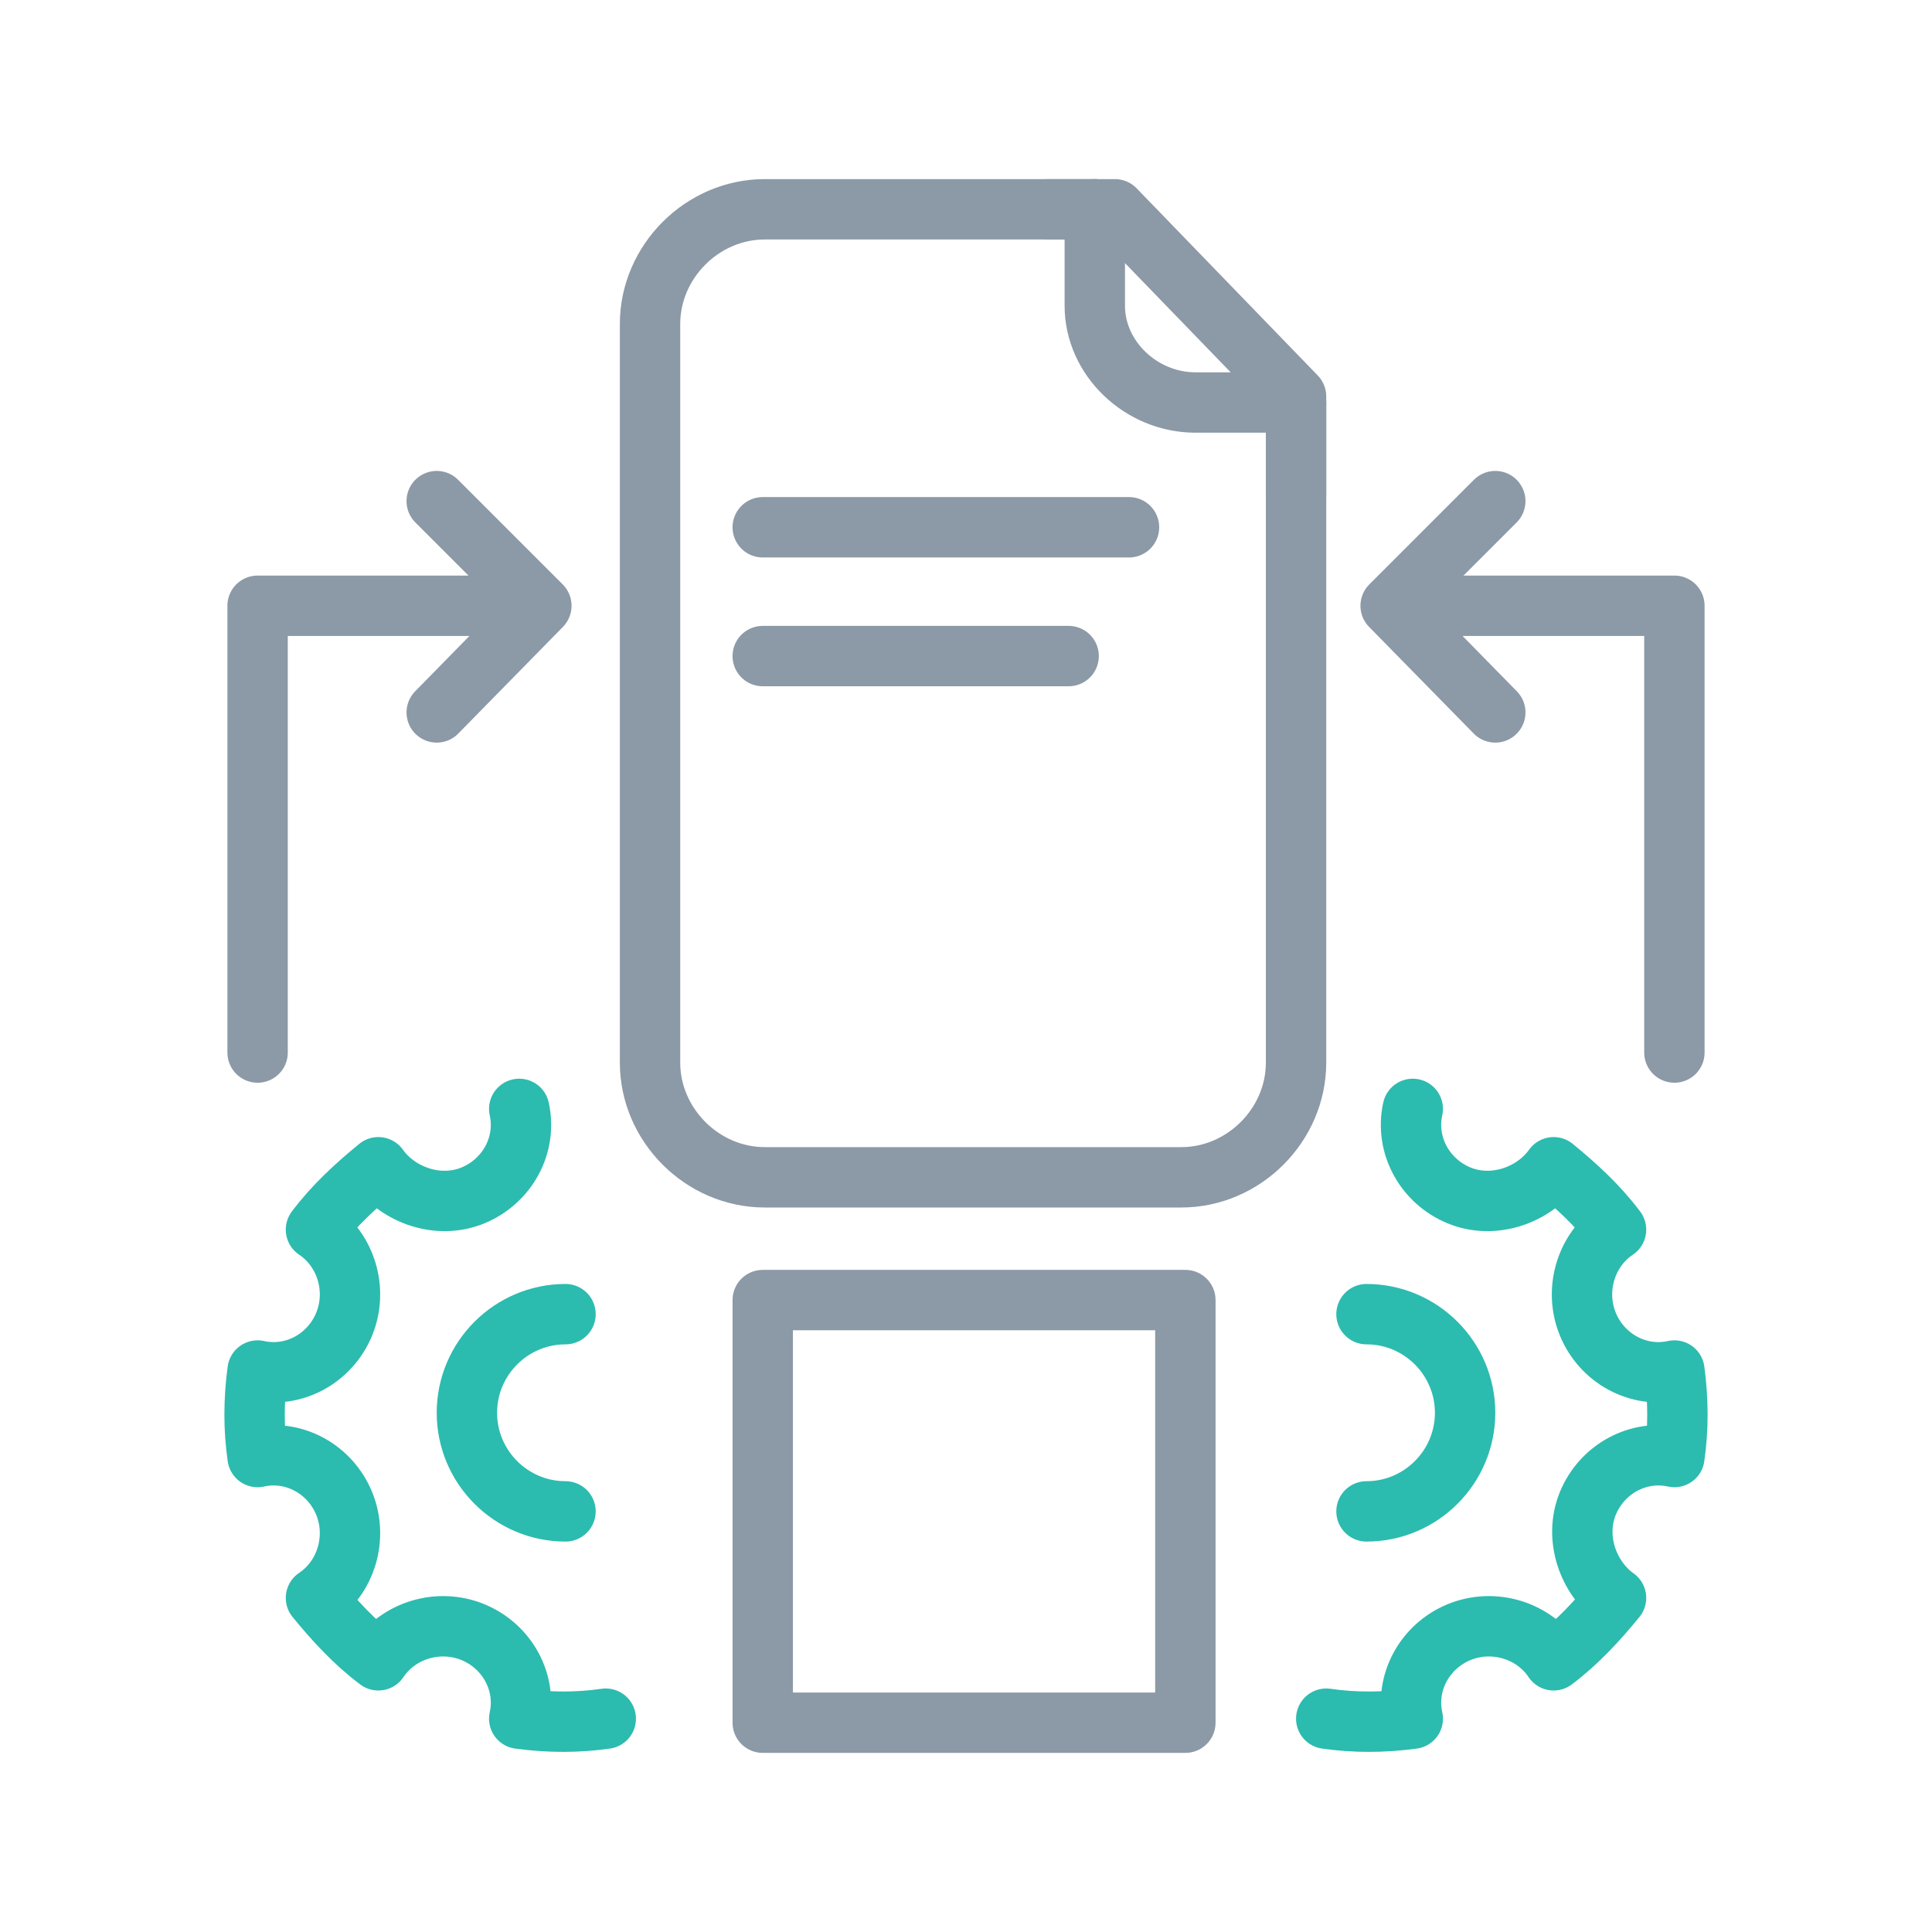 <?xml version="1.0" encoding="UTF-8"?>
<svg id="Layer_1" data-name="Layer 1" xmlns="http://www.w3.org/2000/svg" version="1.1" viewBox="0 0 96 96">
  <defs>
    <style>
      .cls-1 {
        stroke: #2cbbaf;
      }

      .cls-1, .cls-2, .cls-3 {
        fill: none;
        stroke-linecap: round;
        stroke-width: 3px;
      }

      .cls-1, .cls-3 {
        stroke-linejoin: round;
      }

      .cls-2 {
        stroke-miterlimit: 10;
      }

      .cls-2, .cls-3 {
        stroke: #8c99a6;
      }
    </style>
  </defs>
  <rect class="cls-3" x="37.9" y="64.6" width="21" height="21"/>
  <g>
    <polyline class="cls-3" points="12.8 52.3 12.8 30.1 23.9 30.1"/>
    <polyline class="cls-3" points="21.7 35.4 26.9 30.1 21.7 24.9"/>
  </g>
  <g>
    <path class="cls-1" d="M28.1,75.1c-2.7,0-4.9-2.2-4.9-4.9s2.2-4.9,4.9-4.9"/>
    <path class="cls-1" d="M25.8,55.1c.4,1.8-.6,3.6-2.3,4.3-1.7.7-3.7,0-4.7-1.4-1.1.9-2.2,1.9-3.1,3.1,1.5,1,2.1,3,1.4,4.7-.7,1.7-2.5,2.7-4.3,2.3-.2,1.5-.2,2.9,0,4.3,1.8-.4,3.6.6,4.3,2.3.7,1.7.1,3.7-1.4,4.7.9,1.1,1.9,2.2,3.1,3.1,1-1.5,3-2.1,4.7-1.4s2.7,2.5,2.3,4.3c1.5.2,2.9.2,4.3,0"/>
  </g>
  <g>
    <path class="cls-2" d="M54.4,10.4h-16.4c-3.1,0-5.7,2.6-5.7,5.7v36.7c0,3.1,2.6,5.7,5.7,5.7h20.7c3.1,0,5.7-2.6,5.7-5.7V20.1"/>
    <path class="cls-2" d="M54.4,10.4v4.8c0,2.6,2.3,4.8,5,4.8h5"/>
    <line class="cls-2" x1="37.9" y1="26.2" x2="56.1" y2="26.2"/>
    <line class="cls-2" x1="37.9" y1="32.6" x2="53.1" y2="32.6"/>
    <polyline class="cls-3" points="64.4 24.6 64.4 19.7 55.4 10.4 52.1 10.4"/>
  </g>
  <g>
    <polyline class="cls-3" points="83.2 52.3 83.2 30.1 72.1 30.1"/>
    <polyline class="cls-3" points="74.3 35.4 69.1 30.1 74.3 24.9"/>
  </g>
  <g>
    <path class="cls-1" d="M67.9,75.1c2.7,0,4.9-2.2,4.9-4.9s-2.2-4.9-4.9-4.9"/>
    <path class="cls-1" d="M70.2,55.1c-.4,1.8.6,3.6,2.3,4.3,1.7.7,3.7,0,4.7-1.4,1.1.9,2.2,1.9,3.1,3.1-1.5,1-2.1,3-1.4,4.7.7,1.7,2.5,2.7,4.3,2.3.2,1.5.2,2.9,0,4.3-1.8-.4-3.6.6-4.3,2.3-.7,1.7,0,3.7,1.4,4.7-.9,1.1-1.9,2.2-3.1,3.1-1-1.5-3-2.1-4.7-1.4s-2.7,2.5-2.3,4.3c-1.5.2-2.9.2-4.3,0"/>
  </g>
</svg>